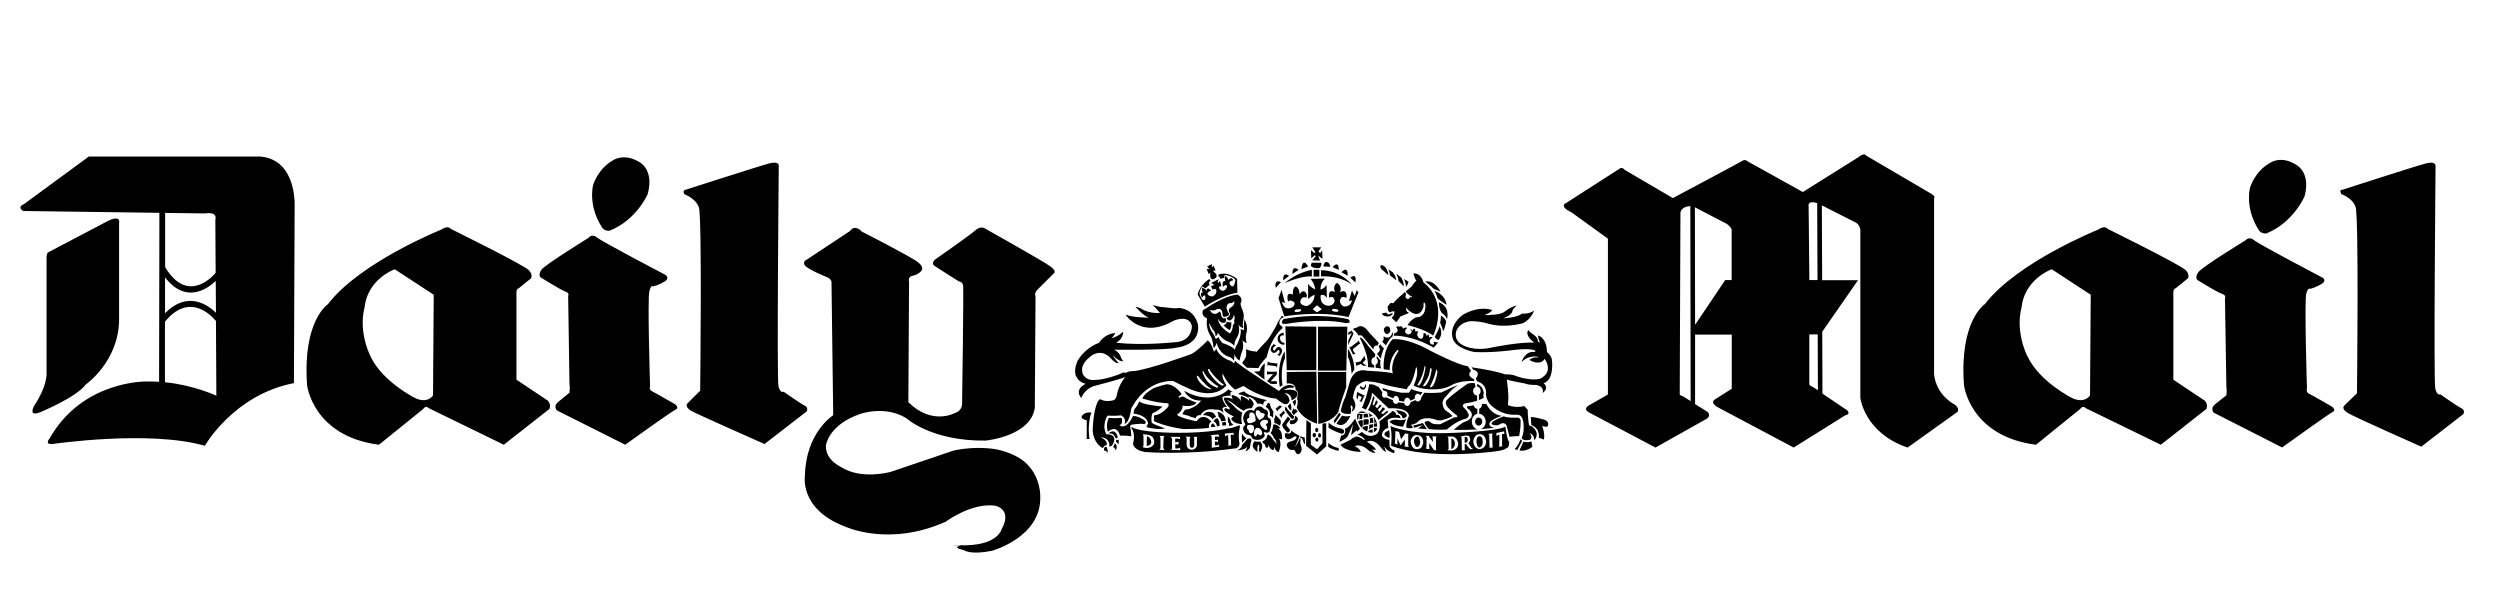 <svg id="Layer_1" data-name="Layer 1" xmlns="http://www.w3.org/2000/svg" viewBox="0 0 247.51 60.37">
  <defs>
    <style>
      .cls-1 {
        fill-rule: evenodd;
      }
    </style>
  </defs>
  <path class="cls-1" d="M124.66,37.19l.54.4c-.07-.6.03-1.62.03-1.62-.41.27-.51.77-.51.77l-.57.07.51.37ZM146.72,41.57c-.07-.13-.17-.23-.34-.23s-.34.17-.34.4.17.4.34.4c.2,0,.37-.17.37-.4,0-.07-.03-.1-.03-.17ZM146.71,39.99s.01.06.01.1c0,.08-.03.16-.08.23-.05.07-.12.12-.19.15v.5c.09,0,.18.04.26.08.08.05.15.11.21.18.11.15.17.32.17.51,0,.36-.21.66-.51.75.83-.06,1.35-.14,1.35-.14-.81-.17-.34-.64-.34-.64.37-.3,1.08-.54,1.08-.54-.84-.1-1.31-.77-1.52-1.18h-.45ZM146.29,42.5c-.32-.05-.57-.37-.57-.77s.23-.69.54-.76v-.49c-.09-.01-.18-.06-.24-.12-.07-.07-.11-.15-.12-.24h0c-.34.1-.64.1-.64.1-.07.17.07.24.07.24.71.51.24.98.24.98-.34.3-.51.3-.51.3-.34.1-1.14.81-1.14.81.9.03,1.72,0,2.39-.04ZM137.06,39.38c.06,0,.12-.02.17-.05l.67.29c0,.2.13.37.3.37.1,0,.2-.07.25-.16l.57.08c.04.17.15.28.29.28.16,0,.31-.14.33-.35l.48-.23c.06.08.14.14.24.14.17,0,.34-.17.34-.37l.3-.5c.57.04,1.15.03,1.72-.03.91-.47,1.65-.74,1.65-.74-.27.2-.54.37-.71.57-.17.17-.33.35-.47.54-.12.09-.22.21-.28.34-.07.14-.1.29-.09.44.03.19.1.38.2.54.17.2.41.3.41.3l.37.34c-.3.24-.98.4-.98.4-.37.14-.87-.1-.87-.1-1.18-.27-1.58.27-1.58.27-.24.27-.67.3-.67.3l.2.3c-.44.13-.67-.03-.67-.03-.04-.57.27-1.15.27-1.15-.14-.91-2.02-.74-2.02-.74l-.47-.44-.1-.1-1.08-1.01c0,.3-.13.74-.3,1.11-.14.3-.3.57-.3.57l-.4-.2c.08-.11.13-.24.17-.37.34-.81.57-1.95.57-1.95.2,0,.37.03.5.07.1.07.17.1.17.1.08.04.16.07.26.11l.37.53c-.04.06-.05.13-.05.2,0,.2.1.34.27.34ZM140.82,38.86l-.2.28s-.07-.09-.11-.11c-.05-.03-.1-.04-.15-.05-.17,0-.3.17-.3.4,0,.03,0,.06.01.09l-.43.2c-.05-.16-.18-.3-.32-.3-.17,0-.3.2-.3.4l-.51-.09s0-.05,0-.08c0-.2-.14-.41-.3-.41-.13,0-.23.11-.28.25l-.59-.27s.03-.1.03-.15c0-.17-.14-.34-.3-.34-.03,0-.05,0-.08.01l-.16-.28h0c.86.28,1.92.47,1.92.47h.74l.24-.37c.31.17.7.27,1.1.32ZM136.84,33.81c.08-.04.15-.15.15-.29,0-.04,0-.08-.03-.11l.05-.11c.11.09.24.13.37.13.35-.01.48-.51.48-.51h.08l-.08.4c-.34.2-.64.88-.64.88l-.38-.38ZM137.05,32.85c-.18-.37.21-.54.21-.54.47-.07.37.54.37.54-.13.16-.23.22-.31.22-.18.02-.26-.22-.27-.22ZM118.67,39.95c-.27.24-.74.57-1.35.61l-.27.44.64.17.13.07.57.17s.03-.37.47-.3c0,0,.3-.81,1.52-.54,0,0,.2-.07.47.07.1.07.2.13.3.23l-.13-.44s.13-.2.47-.13c0,0-.13-.13-.24-.34-.14-.2-.22-.43-.24-.67,0,0,.4-.17.81-.1v-.37h.24l-.44-.27s-1.11,1.24-3.2.64c-.41-.12-.81-.29-1.18-.51,0,0,.4,1.01,1.68.98,0,0-.1.13-.27.3ZM113.24,39.95c.67.2,1.85.3,1.85.3-.1.1-.2.2-.3.27-.37.3-.67.37-.67.37-.2.34-.1.94-.1.94.1.13.4.23.67.34.34.13.67.24.67.24-.41.08-.83.08-1.25,0-.37-.03-.61-.14-.61-.14l.17-.34c-.13-.88-1.45-.98-1.45-.98l.07-.4c.17-.2.34-.44.4-.61.04-.06.08-.13.1-.2.07.07.24.13.4.2h.03ZM137.23,42.75c-.1.07-.17.13-.17.27,0,0,.07.2.5.34,0,0,.07-.37-.03-.77,0,0-.17.07-.3.17ZM121.87,42.14l.24-.07s-.24-.2-.27-.34c0,0,0-.27-.3-.51l.03.24v.34l.1.1v.27l.2-.03ZM122.94,43.32l.03.51.44-.47s-.07,0-.1-.03c-.03-.02-.05-.04-.07-.07-.17-.13-.27-.34-.27-.34l-.03.4ZM124.47,39.97c.26-.03.47-.01.59.13,0-.21.09-.43.41-.48,0,0-.71-.13-1.35-.37-.4-.13-.81-.3-.94-.51l-.3.1-.24.1v.1s.64.1.98.37v-.14s.61.12.85.69ZM126.24,41.3c0-.07.03-.13.03-.24l.51.54s.1.34-.1.54c0,0-.1-.1-.23-.17-.08-.04-.18-.07-.27-.07l-.03-.44s.07-.07.1-.17ZM85.29,22.91s5.02,2.56,5.62,3.07c.64.51.3.84.3.84,0,0-.24.34-.81.47-.57.1-.4.57-.4.57l-.07,11.96c2.36,2.32,4.58,1.08,4.58,1.08.84-.27.74-1.01.74-1.01,0,0,.17-11.25.1-11.62-.07-.4-.4-.4-.4-.4,0,0-2.09-1.31-2.43-1.55-.37-.24.03-.61.03-.61,0,0,3.54-2.46,4.04-2.93.51-.44.91-.17.91-.17,0,0,5.83,3.27,6.5,3.77.67.51.34.67.34.67l-1.65,1.65c-.34.34-.17.64-.17.64l-.07,11.05c-.44,2.83-4.88,3.23-4.88,3.23-5.36.07-7.85-2.22-7.85-2.22-2.12-1.31-4.58-.41-4.58-.41-3.13,1.08-3.37,3.1-3.37,3.1-.1,1.45,1.52,2.16,1.52,2.16,1.99,1.28,4.88.47,4.88.47,2.46-.84,6.26-2.12,6.26-2.12,2.39-.51,4.28-.1,4.28-.1,2.16.47,3,1.48,3,1.48,1.38,1.41,1.28,3.23,1.28,3.23.1,3.98-4.78,5.32-4.78,5.32-2.19.44-2.79-.07-2.79-.07-1.55-.34.1-.51.1-.51,0,0-2.83.17.24.03,3.07-.1,3.4-1.58,3.4-1.58,1.11-1.99-.61-2.33-.61-2.33-2.36-.34-4.92,1.58-4.92,1.58-5.73,2.56-10.07.44-10.07.44-4.45-1.72-3.87-5.02-3.87-5.02.1-4.28,2.8-5.96,2.8-5.96l-.17-13.24c-.13-.34-.47-.44-.47-.44,0,0-1.85-.74-2.16-1.15-.27-.4.17-.57.17-.57l4.28-2.83c.5-.71,1.14,0,1.14,0ZM2.29,20.89c-.64-.44.07-.67.07-.67l6.43-4.72h17.01c3.67.34,3.37,5.05,3.37,5.05l-.07,17.38c-5.96,1.15-8.82,6.2-8.82,6.2-5.56-1.58-15.09-.17-15.09-.17-.84.07-.27-.57-.27-.57,3.3-5.79,9.63-5.62,9.63-5.62.41,0,.81,0,1.2.03l.03-16.73-13.49-.18ZM10.78,21.83c1.25-.57,1.01.27,1.01.27v9.67c-.1,4.08-3.3,6.3-3.3,6.3-.94,1.28-4.55,2.76-4.55,2.76-1.25.47-.51-.74-.51-.74,1.18-1.75,1.18-3,1.18-3v-11.62c0-.34.13-.47.13-.47l6.03-3.17ZM16.32,37.84c2.94.3,5.1,1.34,5.1,1.34l-.04-7.47-.05.03s-2.36-3.12-5,.11v5.99ZM21.38,30.95l-.02-3.13c-.9.84-3,2.26-5.02-.36v3.55c2.21-2.25,4.21-.85,5.04-.05ZM21.35,27l-.03-5.23c.24-.88-.98-.64-.98-.64l-3.99-.05v5.37c2.25,3.74,4.77.84,5,.56ZM67.84,18.8s7.41-2.39,8.35-2.63c.98-.24.91.24.91.24,0,0-.2,21.08-.03,21.83.17.74.51.54.51.54,0,0,1.72,1.21,2.09,1.38.4.17.2.57.2.57l-4.18,3.23s-6.8-3-7.34-3.33c-.67-.47-.24-.74-.24-.74l1.21-1.21s.2-17.25-.13-18.16c-.34-.91-1.42-1.28-1.42-1.28-.24-.37.07-.44.07-.44ZM59.52,22.37c.24.57.84.47.84.47,2.7-1.08,3.77-3.64,3.77-3.64.67-2.53-.91-3.2-.91-3.2-1.42-.84-2.46-.17-2.46-.17-1.62.88-2.06,2.56-2.06,2.56-.4,2.22.81,3.97.81,3.97ZM58.31,23.52s-4.38,2.7-4.72,3.2c-.34.51-.07.74-.07.74,0,0,1.89,1.18,2.39,1.38.54.17.34.44.34.44l.13,8.76c.07.24,0,.84,0,.84,0,0-.74.61-1.15.94-.47.4-.1.81-.1.81l6.77,3.4s4.58-3.3,4.98-3.47c.4-.17,0-.51,0-.51,0,0-1.99-1.15-2.32-1.31-.34-.17-.2-.51-.2-.51,0,0-.27-8.66-.07-9.4.17-.71.4-.47.4-.47,0,0,.61-.17,1.15-.51.51-.34.03-.64.03-.64,0,0-6.3-3.3-6.77-3.7-.47-.4-.81,0-.81,0ZM30.4,38.1c-.02-.07.52,5.09,7.12,5.93l4.38-3.54s.24-.41.57-.07l7.41,3.61,4.51-3.54s.2-.41-.13-.81l-3.13-2.09v-8.59s-.03-.4.24-.47l1.21-.98s.2-.34-.2-.78c-.37-.47-7.75-4.11-7.75-4.11,0,0-.27-.4-.94.07,0,0-8.05,3.23-11.22,7.38,0,0-2.52,1.62-2.07,7.98ZM36.72,35.34c.2.37-1.35-2.19-.61-4.99,0,0,.1-2.46,2.96-3.7l3.87,2.53-.07,9.97s-.51.84-1.75.27c0,0-3.2-1.58-4.41-4.08ZM222.34,23.78s-4.38,2.66-4.72,3.2c-.34.51-.07.74-.07.74,0,0,1.89,1.18,2.39,1.35.54.17.34.47.34.47l.14,8.76c.07.24,0,.84,0,.84,0,0-.74.57-1.15.91-.47.4-.1.81-.1.81l6.77,3.44s4.58-3.3,4.98-3.5c.4-.17,0-.51,0-.51,0,0-1.96-1.15-2.32-1.31-.34-.17-.2-.51-.2-.51,0,0-.27-8.66-.07-9.4.17-.67.41-.47.41-.47,0,0,.6-.17,1.15-.51.51-.34.03-.61.03-.61,0,0-6.3-3.3-6.77-3.71-.44-.4-.81,0-.81,0ZM155.38,20.92c-1.04-.57-.3-.84-.3-.84l5.25-3.37c.27-.24.51.1.51.1l4.78,2.8s6.47-3.44,6.91-3.7c.27-.17.5.07.5.07l5.46,3.03,5.49-3.44c.6-.51.77-.17.77-.17l6.43,3.77c.54.34.3.44.3.44v17.45c.24,2.15,2.06,3,2.06,3,.5.4.27.71.27.71l-4.95,3.54c-4.28-1.45-4.68-4.92-4.68-4.92v-16.67c-.1-.57-.5-.71-.5-.71l-3.31-1.68.03,7.41h3.55l-3.54,5.1.02,6.13,2.47,1.67c.34.4-.2.47-.2.47l-5.12,3.2-7.61-4.04c-.71-.47-.17-.74-.17-.74l1.65-1.04v-5.36h-3.63v6.88s1.24.77,1.24.77c.37.4-.07.67-.07.67l-5.09,2.86-6.63-3.5c-.57-.37.03-.67.03-.67l1.89-1.08v-15.43l-3.64-2.63-.17-.07ZM179.91,20.11c-1.01-.31-.85.31-.85.31l.07,6.77v.54h.81l-.03-7.62ZM179.95,33.11h-.82v4.95c.03.13.44.3.44.3l.41.28-.02-5.53ZM167.82,32.16l2.98-4.43h.64v-5.02c-.1-.27-.47-.54-.47-.54l-3.17-1.65.02,11.64ZM167.35,20.41c-.93.02-.98.65-.98.65l-.07,17.99c0,.1.3.17.3.17l.78.49-.03-19.3ZM194.44,38.1c-.02-.07.52,5.09,7.13,5.93l4.38-3.54s.24-.41.57-.07l7.41,3.61,4.51-3.54s.2-.41-.14-.81l-3.13-2.09v-8.59s-.03-.4.24-.47l1.21-.98s.2-.34-.2-.78c-.37-.47-7.75-4.11-7.75-4.11,0,0-.27-.4-.94.07,0,0-8.05,3.23-11.22,7.38,0,0-2.53,1.62-2.07,7.98ZM200.76,35.34c.2.37-1.35-2.19-.6-4.99,0,0,.1-2.46,2.96-3.7l3.87,2.53-.07,9.97s-.5.84-1.75.27c0,0-3.2-1.58-4.41-4.08ZM231.87,18.8s7.37-2.39,8.35-2.63c.94-.24.91.24.91.24,0,0-.2,21.32-.03,22.06.17.74.5.57.5.57,0,0,1.72,1.21,2.09,1.38.4.17.2.57.2.57l-4.17,3.23s-6.8-3-7.34-3.37c-.67-.44-.24-.74-.24-.74l1.21-1.18s.2-17.55-.14-18.46c-.34-.91-1.41-1.25-1.41-1.25-.24-.41.07-.44.07-.44ZM223.55,22.64c.24.57.84.47.84.47,2.7-1.11,3.77-3.67,3.77-3.67.67-2.49-.91-3.17-.91-3.17-1.41-.88-2.46-.17-2.46-.17-1.62.88-2.05,2.56-2.05,2.56-.41,2.22.81,3.98.81,3.98Z"></path>
  <path class="cls-1" d="M119.51,26.38l.47-.24v.34l.17-.17.2.47-.27.03.17.17c.37.27.13.51.13.51l-.17.13c-.54.2-.37-.64-.37-.64l-.17.17-.2-.51h.27l-.24-.27Z"></path>
  <path class="cls-1" d="M119,28.5c.4.03.44.34.44.34.03-.57.47-.07.47-.07-.14.04-.27.13-.37.24,0,.34.51.34.51.34.44-.24.37-.51.37-.51.07-.37-.37-.17-.37-.17l-.17-.37.27-.03v-.13l-.24-.13.74-.37-.1.3.07.07.17-.2.13.54c-.34-.07-.2.24-.2.24.19.21.34.23.46.18.09-.05.17-.12.22-.22.2-.24-.03-.34-.03-.34-.27.1-.3.2-.3.2-.13-.71.24-.57.24-.57-.1-.34,0-.51,0-.51.27.13.3.4.3.4.4-.44.47.03.47.03-.54.1-.3.4-.3.4.13.2.23.23.3.18.17-.11.23-.62.23-.62-.3-.44-1.08-.52-1.08-.47l-.03.27-.4.07-.07-.2-.1-.03v-.17c.98-.37,1.85.44,1.85.44l.03,1.35c-1.45.2-3.23,1.38-3.23,1.38l-.71-1.21c.24-.98,1.15-1.52,1.15-1.52l.13.13-.17.2.07.24-.4.34-.34-.17c-.14.26-.28.51-.24.78l.24.51c.47.2.3-.37.3-.37-.13-.17-.3.2-.3.2-.3-.57.1-.54.1-.54-.17-.16-.1-.43-.1-.43ZM108.06,40.83c-.44,1.15-.2,2.63-.2,2.63h-.27v-1.85c-.78-.17-.44-.47-.44-.47.3-.4.91-.3.91-.3ZM109.54,44.23c.17.27.13.64.13.64-.07-.27-.34-.24-.34-.24-.13-.4.2-.4.2-.4ZM110.18,44.23c.17-.1.17-.34.17-.34.37.17.13.71.13.71-.07-.24-.3-.37-.3-.37ZM109.74,42.92c.54-.1.67.4.67.4.24.24.24-.1.24-.1-.3-.94-.91-.3-.91-.3ZM110.48,43.56c.17.07.24-.07.24-.07.13.3-.03.54-.03.54-.03-.27-.2-.27-.2-.27v-.2Z"></path>
  <path class="cls-1" d="M110.89,43.15c-.34-1.24-1.21-.4-1.21-.4-.24-.77.1-1.38.1-1.38.51.07,1.18,0,1.18,0,.17,0,.1.1.1.1.13.6-.24.6-.24.6.27.24.34.13.34.13.54.07,1.01-1.01,1.01-1.01.51-.03,1.11.4,1.11.4.34.3,0,.4,0,.4-.47-.1-1.31.07-1.31.07-.1.07-.07.27-.07.27.07.2.1.87.1.87-.44-.1-1.11-.07-1.11-.07ZM113.11,39.45c.13-.51,1.15-1.04,1.15-1.04.51-.2,1.25-.37,1.25-.37.88.03,1.48.98,1.48.98l-.34.27.13.1c.3-.3.64.03.64.03.3.17,1.04.44,1.04.44-.34.5-1.38.3-1.38.3.03.54-.57.91-.57.91.4.34,1.95.64,1.95.64.57-.81,1.18-.24,1.18-.24.13.1.3.27.3.27-.34.17-.24.61-.24.61-.67.13-2.56.13-2.56.13-1.85-.27-2.8-.74-2.8-.74-.17-.1-.07-.24-.07-.24l-.03-.2c-.03-.24.17-.2.17-.2.67-.1,1.25-.84,1.25-.84.17-.4-.2-.34-.2-.34-1.15-.07-2.36-.47-2.36-.47Z"></path>
  <path class="cls-1" d="M119.1,41.1c.44-.6,1.04-.2,1.04-.2.13.1.27.4.27.4-.27,0-.34.24-.34.24-.24-.47-.98-.44-.98-.44ZM119.91,42.28c-.07-.27.17-.37.17-.37.13.1.27.34.27.34-.13.03-.44.03-.44.03ZM120.15,41.71c.3.13.34.5.34.5l.24-.03c.07-.51-.2-.77-.2-.77-.3.03-.37.3-.37.3ZM120.49,40.79c.17.1.13.44.13.44.24.17.3.51.3.51.17-.1.44-.07.44-.07-.13-.94-.88-.88-.88-.88ZM120.99,41.87l.03.27.37-.03c.03-.2-.07-.34-.07-.34-.2-.04-.34.1-.34.1ZM123.35,34.6c.07.27,0,.74,0,.74-.1.2-.37.6-.37.6l.47.47,1.15.03c.13-.4.81-1.08.81-1.08.44-2.02,1.55-2.86,1.55-2.86v-.17c-.27-.07-.3-.34-.3-.34,0-.1.02-.21.07-.3.05-.09.12-.17.2-.24.13.13.13-.1.13-.1-.07-.07-.17-.07-.17-.07l-.07.13-.3.47c-.13.44-.98,1.72-.98,1.72-.27.27-1.15,1.25-1.15,1.25l-.13-.07c-.3.04-.91-.2-.91-.2ZM125.3,40.29l.23-.4.17.03c.07.47.37.81.37.81l-.03.67c-.1-.24-.34-.24-.34-.24.17-.6-.4-.88-.4-.88ZM123.78,43.42h-.24l-.57.64c-.03.37-.51.54-.51.54.91-.07,1.04-.4,1.04-.4-.05.18-.11.34-.2.5.57-.3.44-.44.44-.44.1-.34.07-.37.07-.37.03-.17.07-.2.07-.2.07-.27-.1-.27-.1-.27ZM124.19,43.69c.37.07.57.03.57.03.47.44-.03,1.08-.03,1.08-.13-.3-.07-.44-.07-.44.07-.17-.07-.37-.07-.37-.2.27-.07.74-.07.74-.4-.17-.5-.57-.5-.57,0-.27.17-.47.17-.47ZM127.96,39.78l.3-.23c.14.34-.1.67-.1.67-.04-.16-.11-.31-.21-.44ZM127.49,40.22c.1-.1.24-.3.24-.3.2.3.1.71.1.71-.17-.1-.1-.03-.1-.03l-.24-.37Z"></path>
  <path class="cls-1" d="M127.39,36.82v1.15c.98-.1.88.64.88.64.4.13.14.84.14.84.17.41-.03.88-.03.88.5,1.18,2.02,1.62,2.02,1.62l-.07-5.15-2.93.03ZM127.19,34.8l.03.67c-.54,1.15-.24,2.69-.24,2.69-.06,0-.11.03-.16.07-.05.04-.08.08-.11.13-.37-2.42.47-3.57.47-3.57ZM129.34,41.6l-.03,2.53,1.08.87.91-.81v-2.29l-.37.03v1.95l-.54.6-.61-.44v-2.15l-.44-.3Z"></path>
  <path class="cls-1" d="M130.35,42.78c.1,0,.17-.07.17-.2s-.07-.23-.17-.23c-.07,0-.14.1-.14.23s.07.2.14.2ZM130.66,43.32c.07,0,.13-.1.13-.2,0-.13-.07-.24-.13-.24-.1,0-.17.1-.17.24,0,.1.07.2.17.2ZM130.39,43.72c.07,0,.14-.1.14-.2s-.07-.2-.14-.2c-.1,0-.17.1-.17.2s.07.2.17.2ZM130.12,43.29c.1,0,.17-.1.17-.23,0-.1-.07-.2-.17-.2s-.17.1-.17.2c0,.13.07.23.17.23ZM127.22,40.56c-.03-.27.1-.3.1-.3.14.34.41.54.41.54v-.03c.1.23.4.47.4.47.03.24-.2.24-.2.24-.44-.37-.71-.91-.71-.91ZM127.89,40.76c.17-.2.13-.37.13-.37.1.17.17.17.17.17l.1-.07.2.3c-.24.03-.37.3-.37.3-.2-.1-.24-.34-.24-.34ZM126.65,41.06l.23.34c0-.13.07-.24.07-.24l.27-.27-.13-.24-.27.3c-.07.03-.17.1-.17.1ZM126.28,40.46l.2.27c.03-.13.1-.17.1-.17l.34-.3-.2-.13-.44.34ZM125.44,36.72v.37l.1-.03.51-.03-.61.71.4.27h.57v-.27h-.6l.6-.67v-.3l-.1.03h-.77l-.1-.07ZM125.5,35.88l-.03.34.07-.07.77.1.1.13.07-.4h-.13l-.71-.1-.13-.1v.1ZM126.11,34.06l.24.17-.17.07c-.27.24-.1.37-.1.37.17.1.2-.1.2-.1.27-.37.47-.17.47-.17.34.24.1.61.1.61l-.1.13-.03.1-.27-.1.13-.1c.13-.1.1-.27.1-.27-.07-.3-.23,0-.23,0-.41.4-.61-.03-.61-.03-.17-.31.27-.67.27-.67ZM127.09,32.95v.27c-.41-.1-.37.3-.37.3.1.47.44.4.44.4v.2c-.47.07-.64-.37-.64-.37-.17-.77.57-.81.57-.81ZM127.39,36.65h2.93v-4.31l-3.06-.03.13,4.34ZM127.15,28.06c.78-.68,1.72-1.14,2.73-1.35v.67c-1.01-.13-2.73.67-2.73.67ZM130.79,26.75v.61c2.09-.07,3.07.84,3.07.84-1.25-1.52-3.07-1.45-3.07-1.45ZM130.05,26.71v.67h.57v-.67h-.57ZM126.31,28.5c-.2-.94.51-.57.51-.57l-.51.57ZM127.05,27.76c-.07-.98.57-.44.57-.44l-.57.44ZM127.96,27.12c-.03-.98.61-.4.61-.4l-.61.4ZM128.84,26.65c.14-1.28.67-.27.67-.27l-.67.27ZM129.88,26.01h.91c.14.2-.13.51-.13.51-.3.1-.61-.03-.61-.03-.47-.1-.17-.47-.17-.47ZM129.92,24.49h.88l-.27.4.17.17.2-.27.03.84-.44-.34.2.51-.77-.03.34-.4-.1-.1-.34.3-.03-.81.34.3.1-.1-.3-.47ZM133.69,27.49l.5.47c.17-1.04-.5-.47-.5-.47ZM133.42,27.29l-.61-.34c.71-.71.61.34.61.34ZM131.94,26.45l.6.27c0-1.04-.6-.27-.6-.27ZM131.7,26.41c-.07-.47-.34-.47-.34-.47-.3-.07-.34.44-.34.44l.67.03ZM127.22,31.57c3.23-.64,6.13,0,6.13,0,.4.07.24.37.24.37-.3.1-.44.03-.44.03-2.49-.51-5.83.1-5.83.1-.5.03-.4-.2-.4-.2.1-.37.3-.3.3-.3ZM130.49,32.34v4.35h2.8l.1-4.35h-2.9ZM133.28,36.82h-2.8l.04,5.15c1.55-.27,1.99-1.21,1.99-1.21.07-.47.77-2.43.77-2.43v-1.52ZM131.53,41.84v.51c.61.4,1.35.6,1.35.6.3-.1.17-.37.17-.37-.1-.08-.21-.14-.34-.17-.64-.07-1.18-.57-1.18-.57ZM132.58,40.86l.17.17-.61.88-.1-.24.54-.81ZM132.88,41.13l-.57.81c.87.57,1.38-.77,1.38-.77-.51.13-.81-.03-.81-.03ZM133.45,34.53v.81c.3.54.37,1.68.37,1.68l.27-.47c-.03-1.18-.64-2.02-.64-2.02ZM131.5,43.86v.37c.27.24.98.4.98.4.17-.07,0-.3,0-.3-.4,0-.98-.47-.98-.47Z"></path>
  <path class="cls-1" d="M132.61,43.72l.17-.6c.57-.03.37-.67.37-.67.47-.13,1.01-1.01,1.01-1.01l.14.34.2.4c.1.2.17.3.13.3l-.3.27v-.17l-.57.51.2-1.11-.54,1.24c-.3.34-.81.51-.81.51ZM132.71,44.03c.47.71,2.02.71,2.02.71-.17-.4-.61-.57-.61-.57.67-.27,1.28.34,1.28.34.37.34.77.34.77.34-.1-.14-.21-.26-.34-.37.2.1.4.03.4.03-.23-.4-.91-.77-.91-.77.71-.37,1.32.47,1.32.47.3.44.57.54.57.54l-.2-.67c.2.61,1.01.78,1.01.78.1-.1,0-.3,0-.3-.23,0-.44-.34-.44-.34l-.03-.67c-.74-.1-.74-.51-.74-.51.1-.6.64-.67.64-.67l-.07-.78c.44-.4,1.28-.17,1.28-.17-.07-.47-.44-.34-.44-.34,0-.37-.43-.4-.43-.4v.1l-1.22.94c.17.94-.27,1.24-.27,1.24-.84.54-1.45-.2-1.45-.2l-.47.3c.44.03.74.44.74.44l-.07.07c-.22-.18-.47-.3-.74-.37l-.4.17-.2.17-1.02.5Z"></path>
  <path class="cls-1" d="M135.41,40.63c.37-.54.54-1.42.54-1.42l.14.17-.2.64.13.13.23-.54.17.2-.27.44.2.17.27-.37.17.13-.37.37.17.23.31-.47.24.17-.4.4.17.13.41-.34.14.1-.98.81c-.34-.74-1.05-.98-1.05-.98ZM138.87,41.43c.84-.2.14-.64.14-.64-.74-.27-.84-.13-.84-.13.27.1.24.27.24.27.37.04.47.51.47.51ZM138.91,42.24l.3-.74c-.47.17-.77.07-.77.07-.51-.07-.71.07-.71.07-.3.17-.06.2-.06.2.37.37,1.24.4,1.24.4ZM139.88,42.14l.17.21.81-.27-.47.34.88.07-.4-.61-.98.27ZM137.46,27.25c-.07-.61-.4-.88-.4-.88-.37-.24-.4-.03-.4-.03,0,.3.23.4.23.4l.57.51ZM138.23,27.73c-.07-.37-.1-.4-.1-.4-.14-.24-.24-.37-.24-.37l-.44-.3c.14.27.17.61.17.61l.6.47ZM138.27,27.19c.2.34.17.61.17.61l.54.54c0-.54-.27-.88-.27-.88l-.44-.34v.07ZM137.23,30.93c-.24.13-.41.07-.41.07,0,.34.61.34.61.34.24,0,.44-.24.44-.24v-.13c-.2.13-.44.17-.44.17l-.2-.2ZM137.97,33.25l.07-.24c.64-.17.17-.64.17-.64.24-.1.3-.03.3-.03.3-.17.4.2.4.2.24-.2.4-.07.4-.07-.51.47.1.64.1.64.3,0,.37-.3.37-.3-.13-.14-.17-.24-.17-.24.1.04.19.1.27.17-.03-.2.17-.2.17-.2.1.17.07.3.07.3.1-.1.3,0,.3,0-.3.34.1.64.1.64.47.27.41-.51.41-.51.34,0,.3.3.3.3l.2-.17c.07.2.07.34.07.34.13-.17.34-.03.34-.03-.54.34-.17.64-.17.64.17.13.3.03.3.03l-.03-.24.44.07-.44.51c-2.29-1.31-3.98-1.18-3.98-1.18ZM139.01,27.62l.44.27c-.03.27-.27.54-.27.54.07-.27-.17-.81-.17-.81ZM141.1,27.89c.91-.24,1.52.98,1.52.98l-.67-.27c-.27-.3-.84-.71-.84-.71ZM142.01,28.8c.2.27.3.71.3.71.24.27.91.67.91.67-.17-1.11-1.21-1.38-1.21-1.38ZM142.45,29.92c1.18.44.81,1.68.81,1.68-.17-.44-.47-.57-.47-.57-.34-.34-.34-1.11-.34-1.11ZM142.65,31.23c.03.27-.07.74-.07.74.17.27.3.81.3.81.14-.13.3-.94.3-.94-.1-.37-.54-.61-.54-.61ZM142.51,32.31c-.07.37-.47,1.04-.47,1.04l.17.2.2.13c.57-.74.1-1.38.1-1.38ZM149.45,43.25l-.3-1.15c-.24-.37-.61-.13-.61-.13-.3.23-.67.1-.67.1-.4-.07-.07-.34-.07-.34.54-.34,1.08-.51,1.08-.51.41.17,1.15.13,1.15.13.64-.1.51.44.51.44.03.51-.14,1.38-.14,1.38-.4,0-.94.07-.94.07ZM150.53,43.49l.17.17-.5.91-.24-.13c.34-.27.57-.94.57-.94ZM150.83,43.72l-.4.88c.74.13,1.28-.37,1.28-.37l-.1-.54c-.37.17-.77.03-.77.03ZM152.35,43.35c.17.03.5.17.5.17.14-.6-.17-1.35-.17-1.35.57.2.57-.03.57-.03.17-.47-.4-.6-.4-.6-.98-.3-1.31-.24-1.31-.24.07.27.03.44.03.44.03.07.03.34.03.34.94.34.74,1.28.74,1.28ZM133.49,32.91v.27l.34-.24-.34.78-.03.47.54-1.15-.17-.3-.34.17ZM133.59,34.36h.13l.71-.54.07-.13.17.37h-.1l-.64.51.1.27.17.17-.24.1-.37-.74ZM134.19,35.84l.1.4.17-.1.27-.1.23.17h.34l-.4-.27.3-.34-.14-.4-.07.17-.3.41-.4.1-.1-.03ZM134.73,38.24c-.17.03-.1.13-.1.13.34.44.54.07.54.07.1-.2.07-.34.07-.34l-.1-.03c0,.4-.2.3-.2.3-.14,0-.2-.14-.2-.14ZM134.36,38.87l-.07.44.13.24.07-.41.34.17-.17.34-.1.03.24.13.23-.54.1-.13h-.1l-.67-.34v.07ZM127.73,42.58c-.07.27-.3.24-.3.24l-.37-.44c-.24-.37-.03-.47-.03-.47l.47-.67c.1.06.19.16.24.27l-.34.44c-.1.24.07.3.07.3l.27.34Z"></path>
  <path class="cls-1" d="M128.2,41.16c.13.57-.44.44-.44.44-.2.4.1.4.1.4.47.03.64-.44.64-.44,0-.3-.3-.4-.3-.4ZM138.17,31.84l-.4-.37s.34-.27.27-.61c0,0,.24-.03-.23-.03l-.17.1s-.17-.07-.2-.17l-.07-.4.3-.37.27.03c.2-.27.71-.73,1.14-1.1l.14.16c-.17.37.03.47.03.47.27.17.37-.17.37-.17.27.13.17-.03.17-.03-.27-.06-.57-.42-.63-.49.35-.29.63-.52.63-.52.17-.37.44-.54.44-.54-.17-.2-.3-.74-.3-.74.84,0,.98.88.98.88,2.6,2.06.98,5.29.98,5.29-.78-.64-2.53-1.04-2.53-1.04.24-.47.81-.77.81-.77,1.11.03.94-1.31.94-1.31-.23-.47-.17.24-.17.24-.47,1.55-1.69.17-1.69.17-.14-.1,0,.24,0,.24.07.17.14.13.14.13l.1.1-.84.34c-.13.2-.37.54-.37.54h-.1ZM122.51,29.17c-1.41.13-3.13,1.38-3.13,1.38-.2.13-.24.1-.24.1-.34.61.37.88.37.88-.1.55,0,1.12.27,1.62.3.37.37,1.31.37,1.31.24-.17.3-.54.3-.54.27,1.14,1.15,1.38,1.15,1.38.11.02.22.07.31.14.09.07.17.16.23.26.1-.34.07-.67.07-.67.1.44.51.67.51.67.07-.4.2-.77.2-.77.3-.64.07-1.28.07-1.28.13.24.44.3.44.3-.2-.61,0-1.11,0-1.11.1-.61-.13-1.01-.13-1.01l-.06-.24c-.15.42-.07,1.09-.07,1.09-.17-.03-.34-.1-.34-.1.1.61-.3,1.41-.3,1.41-.24.37-.27.64-.27.64-.3-.4-1.25-.67-1.25-.67-.15-.19-.29-.39-.4-.61-.13.24-.27.17-.27.17-.1-.34-.4-.74-.4-.74-.24-.4-.24-.81-.24-.81.3.57.4.71.4.71.24.14.24.61.24.61.2-.1.24-.34.24-.34.47.77,1.11.91,1.11.91.27.13.51.37.51.37.03-.54.24-.77.24-.77.4-.61.17-1.35.17-1.35.04.1.11.18.19.24.08.06.18.11.28.13-.07-.3-.03-.57-.03-.57.06-.22.08-.52.09-.76l-.09-.35c-.2-.44-.24-.74-.24-.74.33-.61-.27-.88-.27-.88ZM121.13,32.17c.27.37.64.51.64.51.2-.44.13-.77.13-.77-.3.03-.44-.07-.44-.07-.1.37-.34.34-.34.34ZM119.81,30.69c.47.13.64-.07.64-.07.51-.2.57.34.57.34,0,.24.1.4.1.4.14.02.4-.03.51-.13.13-.17-.07-.34-.07-.34-.07-.24-.13-.37-.13-.37,0-.54.37-.51.37-.51.24.03.4-.2.4-.2.02.13,0,.27-.08.38-.07.12-.17.21-.29.26-.24.17-.17.37-.17.37.24.4.03.44.03.44-.02.06-.06.1-.1.14-.05.04-.1.07-.16.08.11.28.36.25.36.25.37-.2.37-.61.37-.61.17.47,0,.61,0,.61.17.3-.1.44-.1.44,0,.57-.3.84-.3.84-1.15-.67-1.18-1.45-1.18-1.45.37.64.74.34.74.34.07-.07.06-.29.04-.4-.16.03-.31,0-.31,0-.2-.27-.17-.47-.17-.47-.17-.37-.27-.07-.27-.07-.61.37-.81-.27-.81-.27ZM112.03,42.28c.94.57,4.41.57,4.41.57,3.33.03,5.15-.44,5.15-.44.4,0,1.08-.3,1.08-.3.13-.03.07.24.07.24-.2.77-.03,1.55-.03,1.55,0,.54-.57.51-.57.51-4.88.67-8.79.34-8.79.34-1.15-.2-1.18-.81-1.18-.81.27-.94-.1-1.48-.1-1.48-.14-.1-.03-.17-.03-.17ZM113.11,44.26l.1-.1v-.98l-.07-.17c.74-.03.98.27.98.27.51.84-.37,1.05-.37,1.05-.21.04-.44.02-.64-.07ZM114.79,43.15l.51.03c-.13.07-.1.27-.1.27l-.03.91.13.2-.54-.03c.13-.1.13-.17.13-.17v-.98c0-.13-.1-.24-.1-.24ZM113.55,43.19l-.03.94c.37.03.44-.27.44-.27.07-.17-.07-.4-.07-.4-.13-.27-.34-.27-.34-.27ZM115.84,43.25h.98l.03.24c-.13-.07-.3-.07-.3-.07h-.2v.37h.1l.24-.07-.03.3-.17-.03h-.13v.41h.24c.13,0,.24-.1.24-.1v.27l-.74-.03h-.2s0-.03,0-.03c.07,0,.13-.07.13-.07v-1.04c-.03-.07-.17-.14-.17-.14ZM117.35,43.22l.51.03c-.03.05-.05.11-.07.17v.67c.03.27.24.24.24.24.24-.03.2-.34.2-.34v-.67l-.07-.07h.37s-.03.1-.03.1v.71c-.03.44-.51.47-.51.47-.51-.03-.51-.51-.51-.51v-.67c-.04-.05-.08-.1-.13-.13ZM119.81,43.08l.81-.07.1.24c-.1-.03-.24-.03-.24-.03h-.2v.34h.2s.1-.07.1-.07l.03.3c-.07-.07-.13-.07-.13-.07h-.2v.37h.24c.07,0,.17-.1.17-.1v.24l-.78.1.07-.07-.03-1.08c0-.07-.14-.1-.14-.1ZM121.26,42.95l.03.27c.07-.13.3-.13.3-.13l.03.98-.07.07.4-.07-.07-.03-.03-.98c.2-.07.3.03.3.03l-.03-.27-.03.03-.77.07h-.07v.03ZM123.21,41.87c-.24-.44-.07-.74-.07-.74.2-.61.78-.54.78-.54.34.2.3-.07.3-.07.34-.47.74-.2.74-.2.11.14.27.23.44.27.24.3.1.47.1.47-.02.11,0,.22.07.3.3.07.27.41.27.41.07.37-.17.98-.17.98-.2.17-.44.03-.44.03-.17.03-.1.1-.1.1.17.27,0,.4,0,.4-.27.3-.64.27-.64.27-.54,0-.57-.27-.57-.27-.07-.23-.37-.23-.37-.23-.44-.13-.47-.57-.47-.57-.03-.24.13-.34.13-.34.17-.1,0-.27,0-.27ZM124.12,42.18c.13.51-.17.71-.17.71-.27.03-.3-.17-.3-.17,0-.2-.17-.23-.17-.23-.1-.41.1-.41.1-.41.34-.1.54.1.54.1ZM124.76,41.97c.07.34.54.6.54.6.23,0,.13-.34.13-.34-.13-.17-.07-.27-.07-.27.34-.07.1-.37.1-.37-.64-.17-.71.37-.71.37ZM124.29,41.43c0-.64-.41-.6-.41-.6-.2.03-.2.23-.2.23.07.34-.07.34-.07.34-.3.07-.1.4-.1.4.1.13.17.1.17.1.3,0,.54-.17.54-.17.17-.03.07-.3.07-.3ZM124.73,40.73c.1.2.27.17.27.17.37,0,.13.37.13.37-.2.27-.47.3-.47.3-.37-.44-.34-.67-.34-.67,0-.54.41-.17.41-.17ZM124.49,42.35c.51.07.47.6.47.6-.13.24-.27.13-.27.13-.17-.17-.27-.03-.27-.03,0,.3-.24.1-.24.1-.14-.71.3-.81.3-.81Z"></path>
  <path class="cls-1" d="M124.96,43.69c.51-.13.51-.61.51-.61.04-.01.08-.03.12-.05.37.23.46.53.46.53.13.07.34.4.34.4-.03-.44-.24-.54-.24-.54-.08-.21-.2-.4-.36-.56.26-.32.26-.82.26-.82.37-.13.71.34.71.34-.13.07-.27.03-.27.03.54.23.44,1.08.44,1.08-.24,0-.34-.1-.34-.1.4.47,0,1.38,0,1.38-.41-.17-.47-.64-.47-.64.07.34-.07.44-.07.44-.34-.07-.47-.51-.47-.51-.03.41-.24.24-.24.24-.1-.07-.1-.3-.1-.3-.17-.03-.27-.3-.27-.3ZM129.17,43.32c-.14-.03-.27-.08-.41-.13-.08.23-.31.78-.57,1.08,0,0,.3-.6.47-1.12-.29-.14-.57-.32-.81-.53-.03.51-.57.23-.57.23-.27.51.23.64.23.64.41-.03.61-.27.61-.27.47-.1.13.27.13.27-.17.17-.54.23-.54.23-.51.17-.24.57-.24.57.27.37.54.24.54.24.24.03.24.2.24.2.17.4.44.17.44.17.3-.34.14-.67.14-.67-.17-.44-.07-.6-.07-.6-.1-.61.17-.17.17-.17.07.1.14.37.14.37.1.23.14.07.14.07l-.04-.57ZM123.92,40.42l.2-.37c-.03-.41-.44-.64-.44-.64-.07.13,0,.3,0,.3-.2-.3-.81-.51-.81-.51-.07.17,0,.51,0,.51-.3-.57-.94-.6-.94-.6,0,.27.13.44.13.44-.3-.24-.91-.17-.91-.17.1.61.61,1.01.61,1.01l-.07.17c-.37-.27-.47-.07-.47-.07-.03.03,0,.1,0,.1.2.34.94.64.94.64-.2.07-.27.24-.27.24.27.54,1.08.51,1.08.51-.11-.37-.1-.76.02-1.12-.09-.05-.54-.34-.69-.5,0,0-.13-.17-.4-.4l-.47-.37s.37.13.64.34c0,0,.6.51,1.04.74.34-.32.81-.24.81-.24ZM137.66,42.18c.2.84.06,1.95.06,1.95,3.78,1.45,10.24.57,10.24.57,1.08-.13,1.11-.3,1.11-.3.4-.03.34-.64.34-.64-.24-.3-.37-1.52-.37-1.52-.88.51-5.83.64-5.83.64-4.01.1-5.56-.71-5.56-.71ZM138.14,42.68l.37.07.2.74.4-.57.34.03-.03.1v1.08l.07.13-.47-.07.07-.1v-.57l-.44.57-.3-.71v.64l-.27-.13.03-.07.04-.98v-.17ZM139.92,43.19c-.57.54,0,1.15,0,1.15.34.3.77,0,.77,0,.51-.71-.03-1.15-.03-1.15-.51-.27-.74,0-.74,0ZM140.29,43.22c-.57.27-.17.88-.17.88.13.3.34.07.34.07.27-.27.07-.71.07-.71-.07-.3-.23-.24-.23-.24ZM141.16,43.15h.27l.44.61-.03-.47-.04-.1.44.03-.07.1v1.15l.04.1h-.24l-.47-.71v.47l.03.13-.34-.03.03-.17.03-.98-.1-.13ZM143.29,43.22h.47c.5,0,.61.67.61.67,0,.74-.71.71-.71.71l-.37-.03.13-.1-.03-1.15-.1-.1ZM143.69,43.39v1.08c.44-.17.34-.67.34-.67-.1-.4-.34-.4-.34-.4ZM144.6,43.22l.2-.03c.27-.13.61-.03.61-.03.34.37-.03.71-.03.71l.3.47c.06.01.1.05.14.1-.17.07-.27,0-.27,0-.3-.2-.37-.47-.37-.47h-.17v.51l.03.1h-.34l.03-.1-.03-1.18-.1-.07ZM145.01,43.83v-.54c.14-.13.23.03.23.03.17.27,0,.44,0,.44-.07.1-.23.07-.23.07ZM146.49,42.99c.64-.03.64.81.64.81-.07.67-.67.67-.67.67-.57-.07-.6-.77-.6-.77.1-.78.64-.71.64-.71ZM146.49,43.19c.34.03.3.54.3.54.03.47-.3.57-.3.57-.17.03-.24-.2-.24-.2-.2-.64.07-.84.07-.84.04-.07.17-.07.17-.07ZM147.33,42.95l.47-.03-.07.13.04,1.18.07.07-.4.03.03-.07-.03-1.21-.1-.1ZM148.14,42.85l.03.34.1-.1.17-.03v1.08l-.04.1.34-.07-.03-.1v-1.11h.23l-.03-.27-.07.03-.61.13h-.1ZM134.36,41.34c0,.09.02.17.04.24.01,0,.03-.02.05-.02.11-.3.05-.42.05-.42l.1-.07c.05.12,0,.32-.04.44.09-.03.19-.04.28-.03.04-.16.06-.32.06-.48l-.48-.06c-.11.18-.05.4-.05.4ZM134.45,41.73c.08.26.21.46.36.61.16-.12.12-.57.1-.74-.17-.02-.33.03-.46.13ZM134.88,42.42c.16.14.32.24.46.3.07-.17.1-.36.08-.55-.19,0-.39.06-.48.09-.02.07-.04.12-.06.15ZM135.45,42.77c.1.04.16.05.16.05.12.02.21.01.3,0l-.02-.31c-.11,0-.3.09-.39.14l-.05.12ZM136.01,42.79c.09-.03.16-.08.22-.15.06-.07.1-.15.11-.24-.1-.04-.21-.05-.32-.03v.42ZM136.35,42.26c-.01-.46-.16-.77-.36-1,.02.09.11.41.06.61l.17-.06.03.1-.23.03c.01.11.01.22,0,.33.18-.06.29-.03.35,0ZM135.91,41.17c-.13-.12-.27-.21-.43-.28.03.04.11.19.1.41.1-.07.21-.12.33-.14ZM135.28,40.82c-.16-.05-.32-.08-.48-.09-.12,0-.23.05-.32.13l.49.03.31-.08ZM134.99,41.01c.03.13.05.25,0,.36.25-.1.42-.05.48-.02,0-.15-.03-.29-.1-.42l-.39.08ZM135.61,41.47c.05.15.04.31-.02.46.19-.09.3-.08.36-.06.03-.18,0-.35-.07-.52-.1,0-.2.04-.27.11ZM135.54,42.07c.04.15.03.31-.01.46.18-.19.33-.19.37-.19.05-.07.05-.28.05-.34-.14,0-.28.03-.41.07ZM135.49,41.53c-.17-.05-.35-.04-.51.03.03.23.02.42,0,.56.15-.08.32-.11.48-.09.06-.16.07-.34.03-.5ZM127.15,31.33l-.57-1.82.3-.81.34,1.31-.3-.13c.24,1.04,1.08.51,1.08.51.37-.4.03-.54.03-.54-.43-.24-.5.03-.5.03-.3-1.15.47-.71.47-.71-.04-.74.27-.81.27-.81.4.13.4.78.4.78.44-.71.71.03.71.03.03.1-.04.3-.04.3-.54-.2-.6.37-.6.37-.07.37.6.47.6.47.81-.24.81-1.11.81-1.11-.24.03-.64.4-.64.4v-1.52c.2.37.71.57.71.57-.1-.67-.47-1.04-.47-1.04l1.42-.03c-.47.44-.44,1.08-.44,1.08.4-.07.6-.47.6-.47l.04,1.31c-.3-.47-.61-.27-.61-.27-.14,1.01.74,1.04.74,1.04.6,0,.64-.51.64-.51-.14-.61-.54-.27-.54-.27-.17-1.01.57-.57.57-.57-.27-.67.2-.91.2-.91.57.34.3.91.3.91.78-.4.64.57.64.57-.74-.34-.64.44-.64.44.34.81,1.01.2,1.01.2.14-.2.17-.4.17-.4l-.3.07.3-1.04.27.54.2-.57.17.2-.98,2.46c-2.96-.67-6.36-.07-6.36-.07ZM132.17,30.86c-.17-.03-.34-.1-.3-.17,0-.1.14-.13.34-.1.17.03.34.1.3.17,0,.1-.14.13-.34.1ZM128.53,30.89c.17-.03.3-.1.3-.2,0-.07-.17-.1-.34-.07-.2,0-.34.1-.34.17s.17.13.37.1ZM130.39,30.22l.47.4-.47.3-.43-.3.43-.4ZM136.72,35.51c.03-.47.3-1.01.3-1.01l-.39-.42-.14.24c.07.07.12.17.12.28,0,.15-.1.29-.22.34l-.03.14.35.42ZM136.52,33.96l-.98-1.05c-.67-.98-1.15-.51-1.15-.51l-.47.17c.37.24.57.64.57.64.4-.07.44.13.44.13l1.04,1.26v-.02c0-.2.13-.37.3-.37.04,0,.08,0,.11.02l.13-.29Z"></path>
  <path class="cls-1" d="M135.14,33.82c-.24-.27-.4-.47-.51-.37,0,0,.3.57.54,1.28.17.51.3,1.08.27,1.62l.5.03.13.02-.05-.26c-.14-.03-.25-.18-.25-.36,0-.24.14-.41.3-.41,0,0,.02,0,.03,0l.06-.29c-.09-.1-.17-.21-.26-.32-.14-.17-.3-.34-.44-.51-.1-.17-.24-.3-.34-.44ZM136.21,36.41l.54.07s-.17-.27-.07-.78l-.36-.43-.04.18s.08.09.1.15c.02.05.03.11.03.17,0,.07-.02.15-.06.21s-.1.11-.17.14l.03.29Z"></path>
  <path class="cls-1" d="M132.75,40.73c.24.34.94.24.94.24.1-.07.07-.47.07-.47-.07-.24-.03-.37-.03-.37.17.03.2.23.2.23,0,.07-.1.41-.1.41.74-.47.1-1.38.1-1.38.17-.94.4-1.18.4-1.18.77-.67,1.18-.44,1.18-.44.67,0,1.79.37,1.79.37.43.13,1.99.4,1.99.4.02-.1.07-.19.13-.27.44-.3.74-1.75.74-1.75,0-.23.1-.13.1-.13.07.27.04.37.04.37.07.51-.34,1.41-.34,1.41.81.47,2.19.37,2.19.37.98,0,1.75-.51,1.75-.51.91-.4,2.05-.3,2.05-.3l-.03-.2c-.84-.37-.27-.81-.27-.81l-.34-.47c-.91-.07-3.74-1.55-3.74-1.55-2.42-1.35-3.7-1.11-3.7-1.11-1.05,1.11-.88,2.97-.88,2.97l.6.07c-.03-1.28.74-1.95.74-1.95.24-.1.07.17.07.17-.84,1.24-.5,2.12-.5,2.12-.37-.17-2.6-.27-2.6-.27-.18-.05-.37-.06-.56-.03-.18.03-.36.1-.52.2-.41.34-.57.88-.57.88l-.44,1.52c-.44.94-.47,1.48-.47,1.48ZM142.14,36.79c-.14.71-.57,1.48-.57,1.48.07.23.34-.13.34-.13.3-.54.4-1.28.4-1.28-.07-.57-.17-.07-.17-.07ZM141.03,36.31c-.17,1.04-.67,1.72-.67,1.72-.1.27.2.07.2.07.44-.61.57-1.72.57-1.72-.04-.3-.1-.07-.1-.07ZM141.57,36.62c-.03.71-.64,1.48-.64,1.48-.14.24.17.1.17.1.54-.47.64-1.62.64-1.62-.07-.37-.17.04-.17.04ZM145.27,38c.24-.08.49-.1.74-.06l.07.36c-.07.04-.14.1-.18.17-.04.07-.07.16-.06.24,0,.23.17.44.37.44h.03v.52c-.36.12-.73.2-1.11.25-.57.13-.17.47-.17.47.3.27.37.51.37.51.27.3-.17.54-.17.54-.91.17-1.92,1.08-1.92,1.08-.71.07-1.75-.03-1.75-.03-.27-.2-.47-.67-.47-.67.37-.34.71.07.71.07.3.17.88.1.88.1.5-.27,1.25-.61,1.25-.61.14-.1.34-.07.34-.07.2-.07-.03-.24-.03-.24-.34-.24-.64-.52-.91-.84-.27-.44,0-.64,0-.64.4-.47,2.02-1.59,2.02-1.59ZM146.22,38c.22.09.41.24.53.44.2.44.14.54.14.54-.07.13,0,.4,0,.4-.15.09-.31.17-.47.23v-.54c.05-.04.1-.1.13-.16.03-.06.04-.13.04-.2,0-.23-.15-.42-.34-.44l-.02-.27Z"></path>
  <path class="cls-1" d="M153.59,36.95c.17-.71.03-1.48.03-1.48-.24-.51-.47-.61-.47-.61,0-1.45-.88-1.65-.88-1.65,0,.27.17.64.17.64.07.13-.17-.03-.17-.03-.03-.47-.47-.71-.47-.71-.34-.2-.5-.44-.5-.44-.37.61.61,1.25.61,1.25-1.52-.07-4.14.47-4.14.47-1.85.44-2.9-.2-2.9-.2-1.08-.51-.67-1.48-.67-1.48.51-1.01,1.62-.91,1.62-.91.55.02,1.09.11,1.62.27,1.61.44,3.33-.07,3.33-.07.84-.4,1.11-1.25,1.11-1.25-.5.37-1.21.3-1.21.3-.43.4-1.85.47-1.85.47.95-.37.91-.74.91-.74.07-.24.44-.54.44-.54-.57.1-1.24.64-1.24.64-.4.3-1.45.3-1.45.3-.17.07-.47-.03-.47-.03.67-.2.71-.47.71-.47-1.58-.44-2.97.54-2.97.54-1.35,1.11-.94,2.22-.94,2.22.23,1.08,2.15,1.41,2.15,1.41,1.79.1,3.91-.2,3.91-.2,1.62-.2,2.05.03,2.05.03.2.13,0,.17,0,.17-.98-.13-1.28,1.01-1.28,1.01.67-.74,1.58-.54,1.58-.54.17.03,0,.07,0,.07-.47-.07-.81.24-.81.24.64.4,1.11.23,1.11.23.27-.07.41-.34.41-.34.4.6.37,1.08.2,1.41-.24.4-.67.57-.67.57-.98.24-2.36-.27-2.36-.27-.4-.2-1.11-.17-1.11-.17-.1-.03-.27-.1-.4-.13-1.01-.3-2.9-.57-2.9-.57l.17.24c.27.07.4.2.44.34.03.13-.03.27-.03.27-.07.17-.17.27-.17.27l.14.27c1.08.34.87,1.28.87,1.28.1.84.61,1.18.61,1.18,1.15,1.01,2.32.84,2.32.84.41,0,.47.1.47.1.4.24.34,1.31.34,1.31,0,.44-.2.91-.2.91.14.34.81.17.81.17.1-.03.14-.17.14-.17.07-.2-.1-.4-.1-.4-.07-.1,0-.07,0-.07.44.2.4.71.4.71.67-.84-.27-1.42-.27-1.42-.14-.03-.24-.07-.24-.07-.1-.44-.14-1.31-.14-1.31v-.24l-.34-.37c-.95.24-1.62-.1-1.62-.1.03-.2.03-.44.03-.44.07-.61-.14-2.09-.14-2.09.27.13,1.82.4,1.82.4.37.17,1.11.14,1.11.14.88.2.61.81.61.81.71-.57.1-.98.1-.98.48-.17.68-.57.78-1.01ZM106.54,37.29c-.3-.71.17-1.62.17-1.62.88-1.38,2.09-1.72,2.09-1.72.64-.98,1.62-.98,1.62-.98-.13.27-.37.51-.37.51.61-.13,1.15-.64,1.15-.64,0,.78-.71,1.08-.71,1.08,2.59.34,6.13-.07,6.13-.07,1.45-.24,1.38-1.58,1.38-1.58-.3-1.21-1.82-.51-1.82-.51-3.2,1.85-4.75-.61-4.75-.61.77.3,2.29.3,2.29.3-.57-.24-1.31-1.08-1.31-1.08.47.07.71.27.71.27.81.44,1.72.34,1.72.34-.27-.3-.71-.81-.71-.81.54.24,1.08.24,1.08.24.34.03.61.07.61.07.57.1.88,0,.88,0,1.72.17,1.92,1.75,1.92,1.75.17,2.02-2.16,2.19-2.16,2.19-.94.27-6.16.2-6.16.2.54.24.67.74.67.74.1.24.24.41.24.41-.54.03-1.08-.67-1.08-.67.17.34.61.84.61.84-.3.13-.94-.64-.94-.64-1.01-.84-1.89.03-1.89.03-.94.74-.77,1.38-.77,1.38,0,.11.02.21.06.31.04.1.1.19.18.26.34.41.94.34.94.34.64,0,1.28-.17,1.82-.34.36-.1.71-.23,1.04-.4.1,0,.2.01.3.03.3-.2.74-.17.74-.17,1.48-.13,5.73-1.69,5.73-1.69.57-.27,1.62-1.35,1.62-1.35.37.24.61,1.11.61,1.11.11-.07.19-.18.24-.3.2.74,1.21,1.15,1.21,1.15.3.03.54.34.54.34l.1-.3c.13.2,1.15.91,2.19,1.58.71.49,1.43.96,2.16,1.42.91-1.01,1.55-.41,1.55-.41-.14.13-.3.1-.3.1-.47-.03-.77.23-.77.23,1.11-.17,1.31.2,1.31.2.23.54-.54.81-.54.81,0-.74-.71-.71-.71-.71.14.07.27.18.36.32.09.14.14.29.15.45-.24.64-.81.14-.81.14-.2-.1-.51-.37-.51-.37-1.65-.1-3.23-1.25-3.23-1.25l-.84.37c-.46-.35-.83-.8-1.08-1.31-.1-.17-.17-.3-.17-.3v.3c.1.47.4.88.4.88-1.45,1.65-4.04.17-4.04.17-.3-.1-1.25-.61-1.25-.61-2.69-.03-3.94,2.39-3.94,2.39l-.2.34c-.2,1.52-.67,1.52-.67,1.52.24-.57-.34-.84-.34-.84-.4.07-1.35.03-1.35.03-.61,1.08-.1,1.85-.1,1.85,1.18-.03.67.91.67.91-.1.3-.37.3-.37.3.03-.98-.88-.91-.88-.91.77.3.61.77.61.77-.2-.03-.4.3-.4.3-1.15-.71-.98-2.05-.98-2.05.13-2.33.64-2.76.64-2.76.17-.07.24.03.24.03.51.24,1.18.03,1.18.03.27-.07.34-.6.34-.6.17-.94.81-1.69.81-1.69-.44.2-2.9.84-2.9.84-1.15.27-1.45,1.24-1.45,1.24-.74-.91.44-1.41.44-1.41-.5-.13-.81-.4-.91-.74ZM119.71,36.52c.3.61,1.21,1.38,1.21,1.38.1.1.27.2.27.2-.07.07-.24.07-.24.07-.78-.44-1.28-1.35-1.28-1.35-.17-.34.03-.3.03-.3ZM118.6,37.22c.47.57.64.71.64.71.34.41.77.61.77.61-.88,0-1.42-.98-1.42-.98-.13-.27-.1-.37-.1-.37l.1.03ZM119.17,36.79c.24.67,1.25,1.35,1.25,1.35.24.07.17.23.17.23-.2.03-.27-.07-.27-.07-.91-.3-1.21-1.31-1.21-1.31-.17-.37.07-.2.07-.2Z"></path>
</svg>